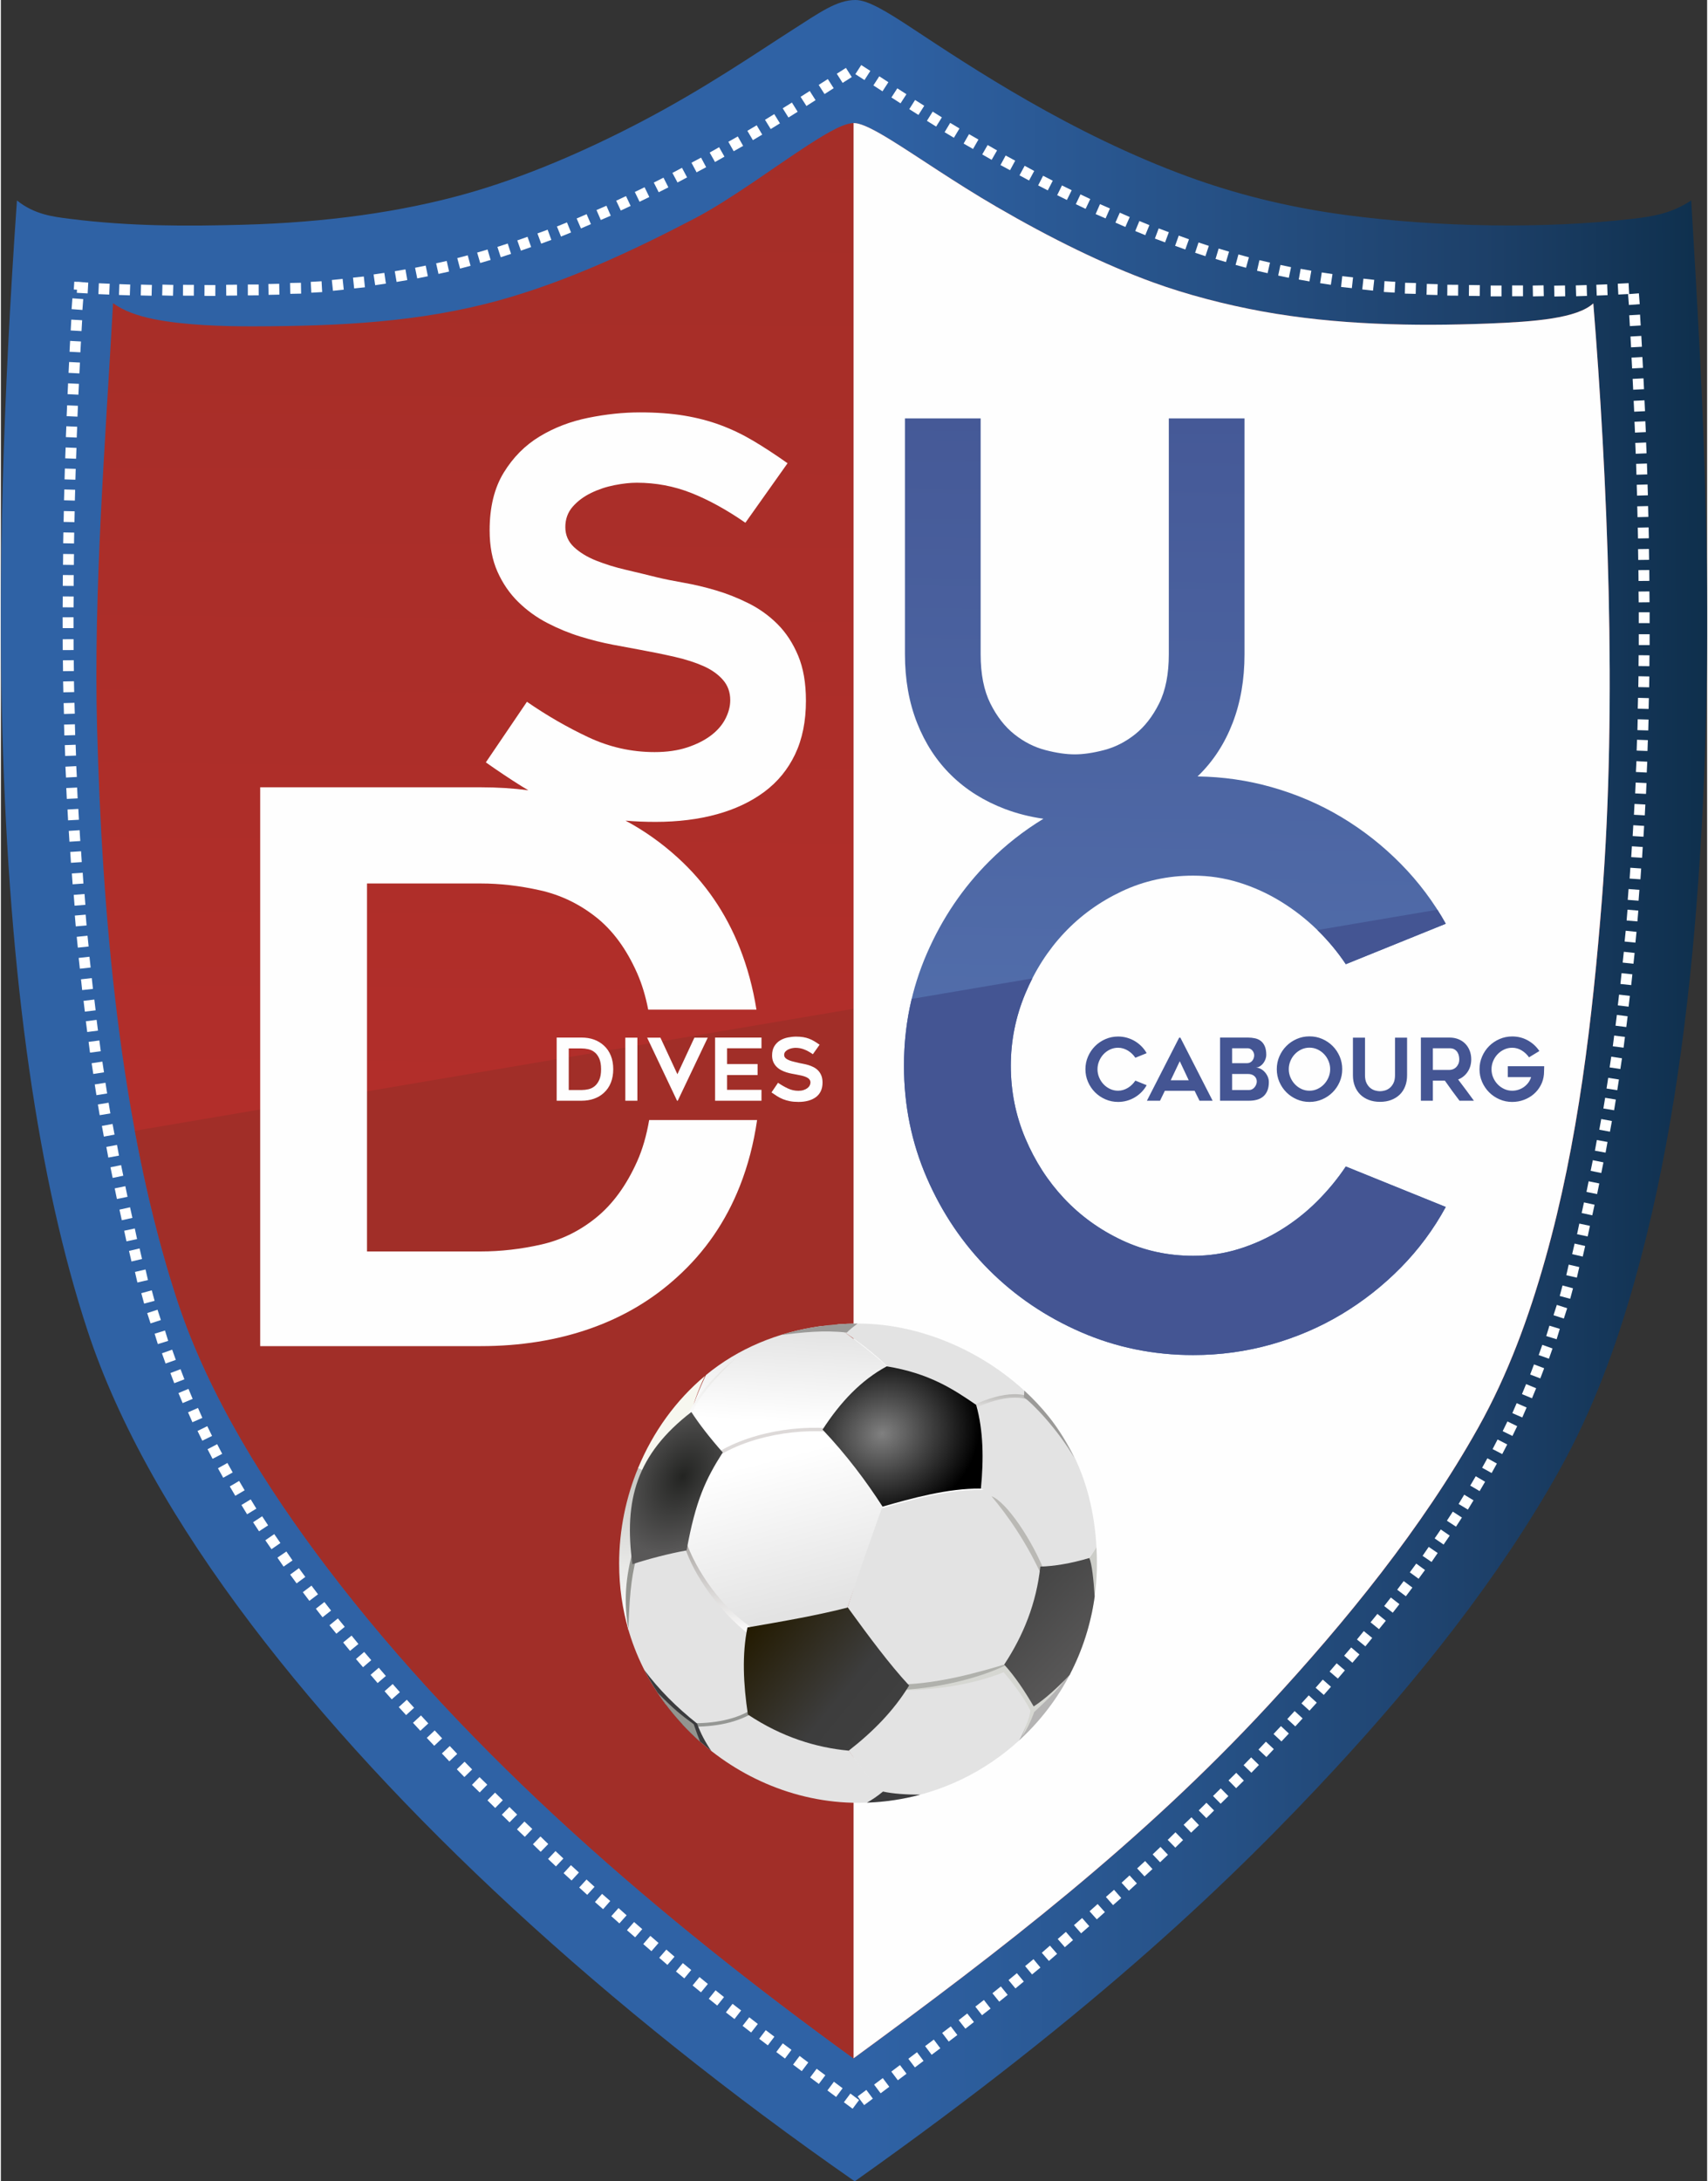<svg height="357.295" viewBox="0 0 469.517 600" width="279.881" xmlns="http://www.w3.org/2000/svg"><rect x="0" y="0" width="469.517" height="600" fill="#333333" stroke="none"/><linearGradient id="a" gradientUnits="userSpaceOnUse" x1="-3.742" x2="470.258" y1="223.5" y2="222"><stop offset="0" stop-color="#2f62a5"/><stop offset=".51" stop-color="#2f62a5"/><stop offset=".709" stop-color="#265186"/><stop offset=".87" stop-color="#1d4069"/><stop offset="1" stop-color="#0e2f4c"/></linearGradient><radialGradient id="i" cx="269.226" cy="380.489" gradientTransform="matrix(.316 1.027 -1.174 .361 604.142 -19.488)" gradientUnits="userSpaceOnUse" r="22.013"><stop offset="0" stop-color="#808080"/><stop offset="1"/></radialGradient><linearGradient id="k" gradientUnits="userSpaceOnUse" x1="205.442" x2="240.236" y1="447.652" y2="476.22"><stop offset="0" stop-color="#231a00"/><stop offset=".708" stop-color="#3d3d3d"/><stop offset="1" stop-color="#3f3f3f"/></linearGradient><radialGradient id="m" cx="187.795" cy="407.332" gradientTransform="matrix(1.04 .614 -.906 1.536 361.416 -334.87)" gradientUnits="userSpaceOnUse" r="12.773"><stop offset="0" stop-color="#232422"/><stop offset="1" stop-color="#595858"/></radialGradient><linearGradient id="b" gradientUnits="userSpaceOnUse" x1="150.236" x2="147.402" y1="38.268" y2="342.992"><stop offset="0" stop-color="#a52e28"/><stop offset="1" stop-color="#b42e2a"/></linearGradient><linearGradient id="c" gradientUnits="userSpaceOnUse" x1="321.387" x2="318.968" y1="115.098" y2="302.765"><stop offset="0" stop-color="#455997"/><stop offset="1" stop-color="#5370ad"/></linearGradient><linearGradient id="h" gradientUnits="userSpaceOnUse" x1="276.607" x2="294.864" y1="440.967" y2="458.773"><stop offset="0" stop-color="#454545"/><stop offset="1" stop-color="#585757"/></linearGradient><linearGradient id="d" gradientUnits="userSpaceOnUse" x1="212.598" x2="223.126" y1="401.102" y2="442.158"><stop offset="0" stop-color="#fff"/><stop offset="1" stop-color="#e3e3e3"/></linearGradient><linearGradient id="e" gradientUnits="userSpaceOnUse" x1="213.307" x2="214.661" y1="391.181" y2="367.195"><stop offset="0" stop-color="#fff"/><stop offset="1" stop-color="#e5e5e5"/></linearGradient><linearGradient id="f" gradientTransform="matrix(.439 0 0 2.554 -80.242 -145.5)" gradientUnits="userSpaceOnUse" x1="570.854" x2="570.854" y1="215.018" y2="232.589"><stop offset="0" stop-color="#c5c5c1"/><stop offset="1" stop-color="#fff"/></linearGradient><linearGradient id="g" gradientTransform="matrix(1.879 0 0 .596 -80.242 -145.5)" gradientUnits="userSpaceOnUse" x1="182.157" x2="182.157" y1="887.333" y2="898.574"><stop offset="0" stop-color="#b8b7b5"/><stop offset="1" stop-color="#fff"/></linearGradient><linearGradient id="j" gradientTransform="matrix(.932 0 0 1.202 -80.242 -145.5)" gradientUnits="userSpaceOnUse" x1="288.041" x2="288.041" y1="474.22" y2="495.139"><stop offset="0" stop-color="#aca8a5"/><stop offset="1" stop-color="#fff"/></linearGradient><linearGradient id="l" gradientTransform="matrix(.958 0 0 1.17 -80.242 -145.5)" gradientUnits="userSpaceOnUse" x1="280.266" x2="280.266" y1="443.787" y2="458.486"><stop offset="0" stop-color="#e2e1df"/><stop offset="1" stop-color="#fff"/></linearGradient><path d="m4.421 55.141c4.83 3.872 9.95 4.466 14.332 5.023 17.165 2.182 32.83 2.049 47.488 1.669 23.633-.612 44.044-3.614 61.332-8.421 16.498-4.587 33.404-11.959 48.53-19.868 17.708-9.26 31.594-18.855 41.837-25.399 7.276-4.648 12.131-8.16 17.234-8.146 3.401.01 8.472 3.094 15.724 7.871 15.955 10.51 43.557 28.965 76.012 40.795 12.322 4.491 26.57 8.249 42.996 10.452 25.626 3.437 55.039 3.847 78.998 1.082 6.097-.704 10.882-1.569 16.232-5.059 2.964 50.146 7.389 118.989 1.429 194.207-2.783 35.12-7.816 70.49-17.066 103.256-4.954 17.549-11.276 35.071-20.809 52.105-16.381 29.271-39.087 57.525-61.49 81.72-27.526 29.728-64.836 65.852-132.244 113.57-68.622-47.74-126.618-101.249-165.95-153.069-21.143-27.854-36.707-55.221-45.166-80.941-13.497-41.043-21.561-96.298-23.43-165.05-1.171-43.091.162-90.765 4.011-145.799z" fill="url(#a)"/><path d="m438.197 83.457c-4.512 4.088-15.887 5.04-29.129 5.546-20.21.772-41.522.376-61.971-3.348-9.986-1.819-20.718-4.585-30.064-7.992-13.475-4.91-28.01-12.041-42.993-20.75-11.665-6.78-21.826-13.909-29.151-18.414-4.395-2.703-7.769-4.461-9.834-4.631-2.64-.218-7.011 2.233-12.588 5.824-9.294 5.985-21.515 15.141-31.558 20.392-16.99 8.883-35.136 17.336-53.627 22.476-21.913 6.091-44.158 7.14-67.64 7.202-8.281.022-19.128-.285-27.566-1.987-4.74-.956-8.398-2.354-11.205-4.381-2.088 37.593-5.42 79.242-4.399 116.837 1.382 50.824 6.167 109.059 22.134 157.614 8.594 26.131 24.626 51.533 41.166 73.323 39.234 51.69 91.73 96.53 144.846 135.01 40.897-29.922 79.321-59.486 114.045-96.988 21.411-23.125 42.441-48.936 57.869-76.503 8.211-14.671 13.913-30.315 18.469-46.456 8.987-31.834 12.965-66.001 15.574-98.943 4.276-53.971 1.433-116.891-2.378-163.832z" fill="url(#b)"/><path d="m36.865 311.026c3.015 16.186 6.854 31.957 11.741 46.819 8.594 26.131 24.626 51.533 41.166 73.323 39.234 51.69 91.73 96.53 144.846 135.01 40.897-29.922 79.321-59.486 114.045-96.988 21.411-23.125 42.441-48.936 57.869-76.503 8.211-14.671 13.913-30.315 18.469-46.456 8.987-31.834 12.965-66.001 15.574-98.943.127-1.597.246-3.204.361-4.816z" fill="#a12e28" fill-rule="evenodd"/><path d="m438.197 83.457c-4.512 4.088-15.887 5.04-29.129 5.546-20.21.772-41.522.376-61.971-3.348-9.986-1.819-20.718-4.585-30.064-7.992-13.475-4.91-28.01-12.041-42.993-20.75-11.665-6.78-21.826-13.909-29.151-18.414-4.395-2.703-7.769-4.461-9.834-4.631-.134-.011-.273-.015-.415-.013v532.307c40.889-29.917 79.306-59.477 114.024-96.972 21.411-23.125 42.441-48.936 57.869-76.503 8.211-14.671 13.913-30.315 18.469-46.456 8.987-31.834 12.965-66.001 15.574-98.943 4.276-53.971 1.433-116.891-2.378-163.832z" fill="#fefefe" fill-rule="evenodd"/><g fill="#fff" fill-rule="evenodd" transform="translate(-80.242 -145.5) scale(1.058)"><path d="m104.322 426.988-.465-2.783-2.783.465.465 2.783zM103.484 421.807l-.44-2.787-2.788.44.44 2.788zM102.666 416.309l-.43-2.789-2.789.43.43 2.789zM107.682 443.191l-.571-2.764-2.764.571.571 2.764zM108.785 448.672l-.571-2.764-2.764.571.571 2.764zM110.052 454.153l-.61-2.755-2.755.61.61 2.755zM111.265 459.661l-.591-2.76-2.759.59.591 2.76zM112.559 464.842l-.643-2.748-2.748.643.643 2.748zM114.101 470.315l-.638-2.749-2.749.638.638 2.749zM115.826 475.708l-.739-2.724-2.723.739.739 2.724zM105.404 432.508l-.513-2.775-2.775.513.513 2.775zM106.56 437.958l-.513-2.775-2.775.513.513 2.775zM117.456 480.711l-.873-2.684-2.683.873.873 2.683zM119.361 486.128l-.834-2.696-2.696.834.834 2.696zM121.34 491.07l-.944-2.659-2.659.944.944 2.659zM123.575 496.123l-1.007-2.636-2.636 1.008 1.007 2.636zM125.723 501.209l-1.087-2.604-2.604 1.087 1.087 2.604zM128.243 506.146l-1.134-2.584-2.584 1.134 1.134 2.584zM130.768 510.838l-1.242-2.534-2.534 1.242 1.242 2.534zM133.405 515.491l-1.304-2.503-2.503 1.304 1.304 2.503zM136.139 520.336l-1.374-2.465-2.465 1.374 1.374 2.465zM139.244 524.97l-1.434-2.43-2.43 1.434 1.434 2.43zM142.29 529.742l-1.467-2.411-2.411 1.467 1.467 2.411zM145.347 534.091l-1.545-2.361-2.361 1.545 1.545 2.361zM148.548 538.683l-1.603-2.322-2.322 1.603 1.603 2.322zM151.696 543.211l-1.599-2.325-2.325 1.599 1.599 2.325zM155.028 547.497l-1.671-2.274-2.274 1.671 1.671 2.274zM158.329 552.013l-1.699-2.253-2.253 1.699 1.699 2.253zM161.724 556.245l-1.738-2.223-2.223 1.738 1.738 2.223zM165.281 560.468l-1.785-2.186-2.186 1.785 1.785 2.186zM168.838 564.934l-1.784-2.186-2.186 1.784 1.784 2.186zM172.175 569.134l-1.84-2.14-2.14 1.84 1.84 2.14zM175.973 573.247l-1.84-2.14-2.14 1.84 1.84 2.14zM179.619 577.458l-1.866-2.117-2.117 1.866 1.866 2.117zM183.321 581.514l-1.903-2.084-2.084 1.903 1.903 2.084zM187.016 585.579l-1.915-2.073-2.073 1.915 1.915 2.073zM190.607 589.461l-1.935-2.054-2.054 1.935 1.935 2.054zM194.532 593.505l-1.938-2.051-2.051 1.938 1.938 2.051zM198.417 597.553l-1.971-2.019-2.019 1.971 1.971 2.019zM210.122 609.288l-2.01-1.981-1.981 2.01 2.01 1.981zM206.388 605.551l-2.014-1.977-1.977 2.014 2.014 1.977zM202.351 601.511l-2.017-1.974-1.974 2.017 2.017 1.974zM214.06 613.027l-2.044-1.945-1.945 2.045 2.045 1.945zM218.209 616.939l-2.022-1.968-1.968 2.022 2.022 1.968zM222.146 620.703l-2.051-1.938-1.938 2.051 2.051 1.938zM226.186 624.341l-2.079-1.909-1.908 2.079 2.079 1.908zM230.249 628.066l-2.083-1.904-1.904 2.083 2.083 1.904zM234.333 631.752l-2.125-1.857-1.857 2.124 2.125 1.857zM238.592 635.465l-2.105-1.879-1.879 2.105 2.105 1.879zM242.661 639.067l-2.128-1.854-1.854 2.128 2.128 1.854zM246.897 642.662l-2.132-1.849-1.849 2.132 2.132 1.849zM251.052 646.232l-2.131-1.85-1.85 2.131 2.131 1.85zM255.393 649.688l-2.178-1.794-1.794 2.178 2.178 1.794zM259.725 653.317l-2.178-1.794-1.794 2.178 2.178 1.794zM263.924 656.732l-2.2-1.768-1.768 2.2 2.2 1.768zM268.375 660.209l-2.23-1.729-1.729 2.231 2.23 1.729zM272.716 663.715l-2.225-1.735-1.735 2.225 2.225 1.735zM277.026 667.031l-2.248-1.705-1.705 2.248 2.248 1.705zM281.469 670.447l-2.26-1.69-1.69 2.26 2.26 1.69zM285.841 673.729l-2.255-1.697-1.697 2.255 2.255 1.697zM290.279 677.055l-2.258-1.693-1.693 2.258 2.258 1.693zM294.768 680.431l-2.261-1.689-1.689 2.261 2.26 1.689zM299.055 683.494l-2.264-1.685-1.685 2.264 2.264 1.685zM97.052 218.105l.209-2.814-2.814-.209-.209 2.814zM97.623 212.965l.128-2.034-2.816-.178-.128 2.034zM96.818 223.599l.161-2.817-2.817-.161-.162 2.817zM96.518 229.121l.151-2.818-2.818-.151-.151 2.818zM96.265 234.603l.143-2.818-2.818-.143-.143 2.818zM96.006 240.136l.137-2.819-2.819-.137-.137 2.819zM95.762 245.846l.128-2.819-2.819-.127-.128 2.819zM95.566 251.285l.122-2.819-2.819-.122-.122 2.819zM95.397 256.789l.109-2.82-2.82-.109-.109 2.82zM95.225 262.239l.081-2.821-2.821-.081-.081 2.821zM95.084 267.673l.08-2.821-2.821-.08-.08 2.821zM94.978 273.272l.061-2.821-2.821-.061-.061 2.821zM94.868 278.813l.05-2.821-2.821-.05-.05 2.821zM94.744 295.43l.024-2.822-2.822-.024-.025 2.822zM94.766 289.862l.02-2.822-2.822-.02-.019 2.822zM94.826 284.4l.035-2.822-2.822-.035-.035 2.822zM94.74 300.818l-.01-2.822-2.822.01.01 2.822zM94.754 306.526l-.007-2.822-2.822.007.007 2.822zM94.832 311.983l-.035-2.822-2.822.035.035 2.822zM94.911 317.452l-.06-2.821-2.821.06.06 2.821zM95.068 323.064l-.082-2.821-2.821.082.082 2.821zM95.173 328.643l-.081-2.821-2.821.081.081 2.821zM95.39 333.961l-.104-2.82-2.82.104.104 2.82zM95.6 339.521l-.148-2.818-2.818.148.149 2.818zM95.808 345.09l-.135-2.819-2.819.135.135 2.819zM96.142 350.645l-.154-2.818-2.818.154.154 2.818zM96.497 356.177l-.177-2.816-2.817.177.177 2.817zM96.881 361.65l-.182-2.816-2.816.182.182 2.816zM97.319 367.229l-.198-2.815-2.815.198.198 2.815zM97.823 372.762l-.223-2.813-2.813.224.223 2.813zM98.132 378.128l-.239-2.812-2.812.239.239 2.812zM98.667 383.597l-.292-2.807-2.807.292.292 2.807zM99.191 389.065l-.308-2.805-2.805.308.308 2.805zM99.79 394.623l-.305-2.805-2.805.305.305 2.805zM100.487 400.194l-.335-2.802-2.802.335.335 2.802zM101.101 405.469l-.359-2.799-2.799.359.359 2.799zM101.822 410.827l-.364-2.799-2.799.364.364 2.798zM492.64 425.71l.456-2.784 2.785.46-.456 2.784zM493.462 420.526l.432-2.788 2.789.436-.432 2.788zM494.263 415.027l.422-2.79 2.79.425-.422 2.79zM489.328 441.918l.563-2.765 2.765.566-.563 2.765zM488.242 447.401l.563-2.765 2.765.566-.563 2.765zM486.991 452.884l.601-2.756 2.757.605-.602 2.756zM485.795 458.394l.582-2.76 2.761.586-.582 2.76zM484.517 463.577l.635-2.749 2.75.638-.635 2.749zM482.992 469.054l.63-2.75 2.751.634-.63 2.75zM481.283 474.45l.731-2.725 2.726.734-.731 2.725zM491.574 431.231l.505-2.776 2.776.508-.505 2.776zM490.434 436.683l.505-2.776 2.776.508-.505 2.776zM479.668 479.455l.865-2.685 2.686.869-.865 2.685zM477.78 484.876l.826-2.697 2.698.83-.826 2.697zM475.815 489.821l.936-2.661 2.662.94-.936 2.661zM473.596 494.878l.999-2.638 2.639 1.003-.999 2.638zM471.463 499.968l1.079-2.606 2.607 1.083-1.079 2.606zM468.959 504.909l1.126-2.586 2.587 1.129-1.126 2.586zM466.447 509.605l1.235-2.536 2.537 1.238-1.235 2.536zM463.824 514.263l1.296-2.505 2.507 1.299-1.296 2.505zM461.105 519.113l1.367-2.467 2.469 1.37-1.367 2.467zM458.014 523.752l1.427-2.433 2.435 1.43-1.427 2.433zM454.983 528.529l1.46-2.413 2.415 1.463-1.46 2.413zM451.938 532.883l1.538-2.364 2.366 1.541-1.538 2.364zM448.752 537.481l1.596-2.325 2.327 1.599-1.596 2.325zM445.618 542.015l1.592-2.328 2.33 1.595-1.592 2.328zM442.298 546.306l1.664-2.277 2.279 1.667-1.664 2.277zM439.011 550.829l1.692-2.256 2.259 1.695-1.692 2.256zM435.629 555.067l1.731-2.226 2.228 1.734-1.731 2.226zM432.084 559.296l1.779-2.189 2.191 1.781-1.778 2.189zM428.542 563.768l1.778-2.19 2.192 1.78-1.777 2.189zM425.216 567.973l1.833-2.143 2.145 1.836-1.833 2.143zM421.431 572.093l1.833-2.143 2.145 1.836-1.833 2.143zM417.798 576.31l1.859-2.12 2.123 1.862-1.859 2.12zM414.109 580.373l1.896-2.087 2.09 1.899-1.896 2.087zM410.426 584.444l1.908-2.076 2.079 1.911-1.908 2.076zM406.847 588.332l1.929-2.057 2.06 1.931-1.929 2.057zM402.933 592.383l1.932-2.054 2.057 1.935-1.932 2.054zM399.061 596.438l1.965-2.023 2.025 1.968-1.965 2.023zM387.392 608.194l2.004-1.984 1.987 2.007-2.004 1.984zM391.114 604.45l2.008-1.981 1.983 2.01-2.008 1.981zM395.139 600.403l2.011-1.977 1.98 2.014-2.011 1.977zM383.465 611.939l2.038-1.948 1.952 2.041-2.039 1.949zM379.328 615.858l2.016-1.972 1.974 2.019-2.016 1.972zM375.403 619.629l2.045-1.942 1.944 2.047-2.045 1.942zM371.373 623.275l2.073-1.912 1.915 2.076-2.073 1.912zM367.321 627.006l2.077-1.907 1.91 2.08-2.077 1.907zM363.249 630.7l2.119-1.861 1.864 2.121-2.119 1.861zM359.001 634.42l2.099-1.883 1.886 2.102-2.099 1.883zM354.943 638.029l2.122-1.857 1.86 2.125-2.122 1.857zM350.717 641.632l2.126-1.853 1.855 2.129-2.126 1.853zM346.574 645.209l2.125-1.854 1.857 2.128-2.125 1.854zM342.243 648.673l2.173-1.798 1.801 2.175-2.173 1.798zM337.922 652.309l2.173-1.798 1.801 2.175-2.172 1.798zM333.733 655.731l2.194-1.772 1.774 2.196-2.194 1.772zM329.292 659.216l2.225-1.733 1.736 2.227-2.225 1.733zM324.962 662.729l2.22-1.739 1.742 2.222-2.22 1.739zM320.662 666.053l2.243-1.709 1.712 2.245-2.243 1.709zM316.23 669.477l2.255-1.694 1.697 2.257-2.255 1.694zM311.868 672.766l2.249-1.701 1.704 2.252-2.249 1.701zM307.44 676.1l2.252-1.697 1.7 2.255-2.253 1.697zM302.961 679.484l2.256-1.693 1.696 2.258-2.256 1.693zM298.683 682.554l2.259-1.689 1.692 2.261-2.258 1.689zM499.277 216.814l-.217-2.814 2.813-.214.217 2.814zM499.528 222.307l-.17-2.817 2.817-.166.17 2.817zM499.845 227.829l-.159-2.818 2.817-.156.159 2.818zM500.115 233.311l-.151-2.818 2.818-.148.151 2.818zM500.391 238.843l-.145-2.818 2.818-.142.145 2.819zM500.652 244.552l-.136-2.819 2.819-.132.136 2.819zM500.864 249.992l-.13-2.819 2.819-.127.13 2.819zM501.05 255.495l-.117-2.82 2.82-.114.117 2.82zM501.238 260.944l-.089-2.821 2.821-.086.089 2.821zM501.396 266.378l-.089-2.821 2.821-.085.089 2.821zM501.518 271.977l-.07-2.821 2.821-.066.07 2.821zM501.645 277.518l-.059-2.821 2.821-.055.059 2.821zM501.82 294.135l-.033-2.822 2.822-.029.033 2.822zM501.781 288.567l-.028-2.822 2.822-.025.028 2.822zM501.704 283.105l-.043-2.821 2.821-.039.043 2.822zM501.84 299.523l.002-2.822 2.822.005-.001 2.822zM501.844 305.231l-.001-2.822 2.822.002.001 2.822zM501.781 310.688l.026-2.822 2.822.03-.026 2.822zM501.72 316.156l.052-2.821 2.821.056-.052 2.821zM501.579 321.769l.073-2.821 2.821.076-.073 2.821zM501.491 327.349l.072-2.821 2.821.076-.073 2.821zM501.29 332.667l.096-2.82 2.82.1-.096 2.82zM501.096 338.227l.14-2.818 2.819.143-.14 2.818zM500.906 343.796l.127-2.819 2.819.13-.127 2.819zM500.589 349.352l.145-2.818 2.818.148-.145 2.818zM500.25 354.885l.168-2.817 2.817.172-.168 2.817zM499.883 360.359l.173-2.816 2.817.177-.173 2.816zM499.462 365.938l.189-2.815 2.816.193-.189 2.815zM498.975 371.471l.215-2.813 2.814.218-.215 2.813zM498.682 376.839l.231-2.812 2.812.234-.231 2.812zM498.163 382.308l.283-2.807 2.808.287-.283 2.807zM497.656 387.778l.3-2.806 2.806.303-.3 2.806zM497.073 393.336l.297-2.806 2.806.3-.297 2.806zM496.394 398.909l.326-2.803 2.803.33-.326 2.803zM495.796 404.184l.351-2.8 2.8.354-.351 2.8zM495.091 409.544l.356-2.799 2.799.359-.356 2.799zM485.466 211.724l.089 2.821 2.821-.089-.089-2.821zM490.802 211.552l.108 2.82 2.82-.108-.108-2.82zM496.382 211.281l.143 2.818 2.818-.143-.143-2.818zM468.909 211.723v2.822h2.822v-2.822zM463.319 211.752v2.822h2.822v-2.822zM457.695 211.621l-.039 2.822 2.822.039.039-2.822zM452.056 211.548l-.02 2.822 2.822.02.02-2.822zM446.72 211.33l-.074 2.821 2.821.074.074-2.821zM441.07 211.037l-.069 2.821 2.821.069.069-2.821zM435.704 210.613l-.172 2.817 2.817.172.172-2.817zM479.832 211.792l.059 2.821 2.821-.059-.059-2.821zM474.261 211.762l.059 2.821 2.821-.059-.059-2.821zM430.233 209.965l-.312 2.805 2.805.312.312-2.805zM424.724 209.321l-.312 2.805 2.805.312.312-2.805zM419.393 208.351l-.427 2.789 2.789.427.427-2.789zM413.901 207.416l-.493 2.779 2.778.493.493-2.779zM408.642 206.404l-.578 2.762 2.762.578.578-2.762zM403.18 205.167l-.627 2.751 2.751.627.627-2.751zM397.72 203.671l-.744 2.722 2.722.744.744-2.722zM392.576 202.14l-.809 2.703 2.703.809.809-2.703zM387.339 200.558l-.886 2.679 2.679.886.886-2.679zM382.196 198.778l-.951 2.657 2.657.951.951-2.657zM376.979 196.904l-.987 2.644 2.644.987.987-2.644zM371.954 194.982l-1.073 2.61 2.61 1.073 1.073-2.61zM366.863 192.812l-1.137 2.583 2.583 1.137 1.137-2.583zM361.713 190.593l-1.133 2.584 2.584 1.133 1.133-2.585zM356.637 188.059l-1.214 2.548 2.548 1.214 1.214-2.548zM351.821 185.734l-1.245 2.533 2.533 1.245 1.245-2.533zM346.916 183.218l2.511 1.288-1.288 2.511-2.511-1.289zM342.12 180.628l-1.342 2.482 2.482 1.342 1.342-2.482zM337.175 177.954l-1.341 2.483 2.483 1.341 1.341-2.483zM332.49 175.225l-1.405 2.448 2.448 1.405 1.405-2.448zM327.647 172.4l-1.405 2.448 2.448 1.405 1.405-2.448zM322.746 169.471l2.42 1.451-1.451 2.42-2.42-1.451zM318.193 166.543l-1.493 2.394 2.394 1.493 1.493-2.394zM313.616 163.515l-1.507 2.386 2.386 1.507 1.507-2.386zM308.997 160.488l2.371 1.531-1.531 2.371-2.371-1.531zM304.308 157.36l-1.534 2.368 2.368 1.534 1.534-2.368zM299.61 154.434l-1.527 2.373 2.373 1.527 1.527-2.373zM109.483 211.494l-2.82-.103-.103 2.82 2.82.103zM104.148 211.293l-2.819-.123-.123 2.819 2.819.123z"/><path d="m98.569 210.993-2.817-.158-.158 2.817 2.818.158zM126.04 211.579l-2.822-.015-.015 2.822 2.822.015zM131.63 211.638l-2.822-.015-.015 2.822 2.822.015zM137.255 211.536l-2.822.025.025 2.822 2.822-.024zM142.894 211.492l-2.822.005.005 2.822 2.822-.005zM148.231 211.302l-2.821.059.059 2.821 2.821-.059zM153.882 211.039l-2.821.054.054 2.821 2.822-.054zM159.251 210.643l-2.817.158.157 2.817 2.817-.157zM115.117 211.59l-2.821-.074-.074 2.821 2.821.074zM120.688 211.59l-2.821-.074-.074 2.821 2.821.074zM164.725 210.024l-2.806.297.297 2.806 2.806-.297zM170.237 209.408l-2.806.297.297 2.806 2.806-.297zM175.573 208.466l-2.792.412.413 2.792 2.792-.413zM181.07 207.56l-2.781.479.479 2.781 2.781-.479zM186.334 206.576l-2.765.563.563 2.765 2.765-.563zM191.802 205.368l-2.755.613.613 2.755 2.755-.613zM197.27 203.9l-2.726.729.729 2.726 2.726-.729zM202.423 202.396l-2.708.795.795 2.708 2.708-.795zM207.667 200.841l-2.684.872.872 2.684 2.684-.872zM212.82 199.088l-2.662.937.937 2.662 2.662-.937zM218.047 197.242l-2.649.973.973 2.649 2.649-.973zM223.081 195.345l-2.615 1.06 1.06 2.616 2.615-1.06zM228.184 193.203l-2.589 1.124 1.124 2.588 2.588-1.124zM233.345 191.011l-2.59 1.119 1.119 2.59 2.59-1.119zM238.435 188.503l-2.554 1.2 1.2 2.554 2.554-1.2zM243.263 186.204l-2.539 1.232 1.232 2.539 2.539-1.231zM248.181 183.713l-2.517 1.275 1.275 2.517 2.517-1.275zM252.99 181.149l-2.489 1.329 1.329 2.49 2.49-1.329zM257.95 178.501l-2.49 1.328 1.328 2.49 2.49-1.328zM262.648 175.796l-2.455 1.392 1.392 2.455 2.455-1.392zM267.506 172.996l-2.455 1.392 1.392 2.455 2.455-1.392zM272.423 170.093l-2.428 1.438 1.438 2.428 2.428-1.438zM276.99 167.189l-2.402 1.481 1.481 2.402 2.402-1.481zM281.584 164.185l-2.394 1.495 1.495 2.394 2.393-1.495zM286.219 161.182l-2.378 1.518 1.518 2.379 2.379-1.518zM290.923 158.079l-2.376 1.522 1.522 2.376 2.377-1.522zM295.637 155.178l-2.381 1.515 1.515 2.381 2.381-1.515z"/></g><g stroke-width="1.058"><path d="M159.799 302.765h-6.858v-17.37h6.858c2.484 0 4.525.728 6.122 2.183.854.775 1.499 1.712 1.934 2.812.435 1.1.653 2.33.653 3.69 0 1.376-.218 2.614-.653 3.714-.435 1.099-1.08 2.037-1.934 2.812-.775.712-1.681 1.25-2.717 1.614-1.036.364-2.171.546-3.405.546zm-3.536-2.942h3.536c.617 0 1.242-.071 1.875-.214.633-.142 1.206-.423 1.72-.843.514-.419.937-1 1.269-1.744.332-.744.498-1.717.498-2.919 0-1.202-.166-2.179-.498-2.931-.332-.751-.759-1.333-1.281-1.744-.522-.411-1.1-.688-1.732-.83-.633-.142-1.25-.213-1.851-.213h-3.536zM175.152 302.765h-3.322v-17.347h3.322zM194.516 285.418l-8.258 17.347h-.19l-8.234-17.347h3.654l4.675 10.061 4.675-10.061zM199.832 288.337v4.342h8.4v3.014h-8.4v4.082h9.468v2.99h-12.767v-17.37h12.767v2.942zM212.052 300.486l1.803-2.658c.87.601 1.768 1.119 2.693 1.554.926.435 1.894.653 2.907.653.538 0 1.012-.067 1.424-.202.411-.134.759-.309 1.044-.522.285-.213.498-.459.641-.736.142-.277.213-.55.213-.819 0-.348-.107-.645-.32-.89-.214-.245-.498-.447-.854-.605-.356-.158-.775-.293-1.258-.404-.483-.111-.985-.214-1.507-.308-.348-.063-.751-.138-1.21-.225-.459-.087-.933-.206-1.424-.356-.491-.15-.973-.348-1.448-.593-.475-.245-.902-.554-1.281-.926-.38-.372-.684-.815-.914-1.329-.229-.514-.344-1.119-.344-1.815 0-1.013.206-1.855.617-2.527.411-.672.937-1.202 1.578-1.59.641-.388 1.353-.661 2.136-.819.783-.158 1.539-.237 2.266-.237.728 0 1.376.048 1.946.142.57.095 1.1.233 1.59.415.49.182.969.411 1.436.688.467.277.969.605 1.507.985l-1.851 2.61c-.823-.57-1.614-1.004-2.373-1.305-.759-.301-1.558-.451-2.397-.451-.285 0-.609.036-.973.107-.364.071-.708.186-1.032.344-.324.158-.593.36-.807.605-.213.245-.32.542-.32.89 0 .348.127.641.38.878.253.237.577.435.973.593.396.158.83.293 1.305.403.475.111.933.221 1.376.332.332.079.724.158 1.175.237.451.079.917.19 1.4.332.483.142.961.332 1.436.569.474.237.898.542 1.269.914.372.372.672.83.902 1.376.229.546.344 1.206.344 1.981 0 .902-.158 1.685-.474 2.349-.316.665-.767 1.214-1.353 1.649-.585.435-1.282.763-2.088.985-.807.221-1.701.332-2.681.332-.902 0-1.697-.067-2.385-.202-.688-.135-1.317-.316-1.886-.546-.569-.229-1.108-.502-1.614-.819-.506-.316-1.028-.665-1.566-1.044z" fill="#fefefe" fill-rule="evenodd"/><g fill="#445593" fill-rule="evenodd"><path d="M315.29 298.494c-.38.696-.846 1.325-1.4 1.887-.554.561-1.167 1.044-1.839 1.447-.672.403-1.4.716-2.183.937-.783.221-1.594.332-2.432.332-1.234 0-2.397-.237-3.488-.712-1.092-.474-2.045-1.119-2.86-1.934-.815-.815-1.459-1.768-1.934-2.859-.475-1.092-.712-2.254-.712-3.488 0-1.234.237-2.397.712-3.488.475-1.092 1.119-2.045 1.934-2.86.815-.815 1.768-1.459 2.86-1.934 1.091-.474 2.254-.712 3.488-.712.839 0 1.649.111 2.432.332.783.222 1.511.534 2.183.937.672.403 1.285.886 1.839 1.447.554.562 1.02 1.183 1.4 1.863l-3.109 1.258c-.253-.38-.55-.735-.89-1.068-.34-.332-.716-.625-1.127-.878-.411-.253-.846-.451-1.305-.593-.459-.142-.933-.213-1.424-.213-.791 0-1.53.162-2.219.487-.688.324-1.285.755-1.792 1.293-.506.538-.91 1.167-1.21 1.887-.301.72-.451 1.467-.451 2.242 0 .791.15 1.542.451 2.254.3.712.704 1.337 1.21 1.875.506.538 1.104.969 1.792 1.293.688.324 1.428.486 2.219.486.49 0 .965-.071 1.424-.214.459-.142.894-.34 1.305-.593.411-.253.787-.55 1.127-.89.34-.34.637-.7.89-1.08zM315.361 302.765l8.875-17.346h.332l8.875 17.346h-3.607l-1.353-2.729h-8.187l-1.329 2.729zm6.549-5.624h4.959l-2.468-5.244zM348.203 290.212c0 .348-.071.72-.214 1.115-.142.396-.336.759-.581 1.092-.245.332-.542.613-.89.842-.348.229-.728.352-1.139.368.427.032.85.154 1.269.368.419.214.795.502 1.127.866.332.364.605.783.819 1.258.213.475.32.981.32 1.519 0 .949-.142 1.752-.427 2.408-.285.657-.672 1.187-1.163 1.59-.49.403-1.064.692-1.72.866-.657.174-1.357.261-2.1.261h-8.02v-17.37h7.641c.696 0 1.353.067 1.97.202.617.135 1.155.38 1.614.736.459.356.823.846 1.092 1.471.269.625.403 1.428.403 2.409zm-4.698 9.61c.285 0 .554-.067.807-.202s.475-.316.665-.546c.19-.229.34-.482.451-.759.111-.277.166-.557.166-.842 0-.585-.218-1.076-.653-1.471-.435-.396-1.032-.593-1.792-.593h-4.342v4.414zm-4.698-7.38h4.081c.332 0 .621-.063.866-.19.245-.127.451-.293.617-.498.166-.206.293-.439.379-.7.087-.261.131-.518.131-.771 0-.253-.047-.498-.142-.736-.095-.237-.221-.443-.38-.617-.158-.174-.344-.316-.557-.427-.214-.111-.439-.166-.676-.166h-4.319zM360.091 303.098c-1.234 0-2.397-.237-3.488-.712s-2.045-1.119-2.859-1.934c-.815-.815-1.459-1.768-1.934-2.859-.475-1.092-.712-2.262-.712-3.512 0-1.234.237-2.401.712-3.5.475-1.099 1.119-2.057 1.934-2.871.815-.815 1.768-1.459 2.859-1.934 1.092-.474 2.254-.712 3.488-.712 1.25 0 2.42.237 3.512.712 1.092.475 2.045 1.119 2.86 1.934.815.815 1.459 1.772 1.934 2.871.474 1.099.712 2.266.712 3.5 0 1.25-.237 2.42-.712 3.512-.475 1.091-1.119 2.045-1.934 2.859-.815.815-1.768 1.46-2.86 1.934-1.091.474-2.262.712-3.512.712zm0-14.926c-.791 0-1.531.162-2.219.487-.688.324-1.289.755-1.803 1.293-.514.538-.921 1.167-1.222 1.887-.301.72-.451 1.467-.451 2.242 0 .791.15 1.542.451 2.254.301.712.708 1.341 1.222 1.887.514.546 1.115.981 1.803 1.305.688.324 1.428.486 2.219.486.791 0 1.53-.162 2.219-.486.688-.324 1.289-.759 1.803-1.305.514-.546.921-1.175 1.222-1.887.301-.712.451-1.463.451-2.254 0-.775-.15-1.523-.451-2.242-.301-.72-.708-1.349-1.222-1.887-.514-.538-1.115-.969-1.803-1.293-.688-.324-1.428-.487-2.219-.487zM379.502 303.074c-1.123 0-2.144-.174-3.061-.522-.918-.348-1.701-.839-2.349-1.471-.649-.633-1.151-1.4-1.507-2.302-.356-.902-.534-1.906-.534-3.014v-10.346h3.322v10.346c0 .87.142 1.59.427 2.159.285.569.637 1.02 1.056 1.352.419.332.87.562 1.353.688.483.126.913.19 1.293.19.38 0 .811-.063 1.293-.19.483-.127.933-.356 1.353-.688.419-.332.771-.783 1.056-1.352.285-.57.427-1.289.427-2.159v-10.346h3.322v10.346c0 1.107-.174 2.112-.522 3.014-.348.902-.846 1.669-1.495 2.302-.649.633-1.432 1.123-2.349 1.471-.917.348-1.946.522-3.085.522zM394.048 302.765h-3.298v-17.37h7.878c.886 0 1.697.146 2.432.439.736.293 1.365.704 1.886 1.234.522.53.93 1.163 1.222 1.898.293.736.439 1.538.439 2.408 0 1.313-.328 2.46-.985 3.441-.656.981-1.531 1.685-2.622 2.112 1.471 1.93 2.919 3.876 4.343 5.838h-3.963c-.696-.902-1.376-1.811-2.041-2.729-.664-.917-1.329-1.851-1.993-2.8h-3.298zm0-8.472h4.58c.301 0 .613-.059.937-.178.324-.119.613-.301.866-.546.253-.245.463-.55.629-.913.166-.364.249-.791.249-1.282 0-.253-.032-.554-.095-.902-.063-.348-.19-.68-.38-.997-.19-.316-.459-.585-.807-.807-.348-.222-.815-.332-1.4-.332h-4.58zM424.683 293.274c-.016.332-.024.641-.024.926-.016.253-.024.502-.024.747 0 .245-.008.431-.024.558-.095 1.092-.392 2.104-.89 3.038-.498.933-1.139 1.736-1.922 2.409-.783.672-1.685 1.198-2.705 1.578-1.021.38-2.092.569-3.216.569-1.234 0-2.397-.237-3.488-.712-1.092-.474-2.045-1.119-2.86-1.934-.815-.815-1.459-1.768-1.934-2.859-.474-1.092-.712-2.254-.712-3.488 0-1.234.237-2.401.712-3.5.475-1.099 1.119-2.057 1.934-2.871.815-.815 1.768-1.459 2.86-1.934 1.091-.474 2.254-.712 3.488-.712 1.566 0 3.002.364 4.307 1.091 1.305.728 2.361 1.701 3.168 2.919l-2.847 1.732c-.506-.743-1.167-1.369-1.981-1.875-.815-.506-1.697-.759-2.646-.759-.791 0-1.53.162-2.219.487-.688.324-1.289.755-1.803 1.293-.514.538-.921 1.167-1.222 1.887-.3.72-.451 1.467-.451 2.242 0 .791.15 1.542.451 2.254.301.712.708 1.337 1.222 1.875.514.538 1.115.969 1.803 1.293.688.324 1.428.486 2.219.486.601 0 1.179-.091 1.732-.273.554-.182 1.06-.439 1.519-.771.459-.332.858-.728 1.198-1.186.34-.459.589-.965.748-1.519h-6.407v-2.99z"/></g><path d="m133.451 209.698 11.308-16.664c5.456 3.769 11.085 7.018 16.888 9.746 5.803 2.728 11.878 4.092 18.227 4.092 3.373 0 6.348-.422 8.927-1.265 2.579-.843 4.761-1.934 6.547-3.273s3.125-2.877 4.017-4.612c.893-1.736 1.339-3.447 1.339-5.133 0-2.182-.67-4.042-2.009-5.579-1.339-1.537-3.125-2.802-5.356-3.794-2.232-.992-4.86-1.835-7.886-2.53-3.025-.694-6.175-1.339-9.448-1.934-2.182-.397-4.712-.868-7.588-1.413-2.877-.546-5.852-1.29-8.927-2.232-3.075-.942-6.1-2.182-9.076-3.72-2.976-1.537-5.654-3.472-8.035-5.803s-4.29-5.108-5.728-8.332c-1.438-3.224-2.158-7.018-2.158-11.382 0-6.348 1.29-11.63 3.869-15.846 2.579-4.216 5.877-7.539 9.894-9.969 4.017-2.43 8.481-4.141 13.391-5.133 4.91-.992 9.646-1.488 14.209-1.488 4.563 0 8.63.298 12.201.893 3.571.595 6.894 1.463 9.969 2.604 3.075 1.141 6.075 2.579 9.002 4.315 2.926 1.736 6.075 3.794 9.448 6.175l-11.605 16.367c-5.158-3.571-10.118-6.299-14.879-8.183-4.761-1.885-9.771-2.827-15.028-2.827-1.786 0-3.819.223-6.1.67-2.281.446-4.439 1.165-6.472 2.158-2.033.992-3.72 2.257-5.059 3.794s-2.009 3.397-2.009 5.579c0 2.182.794 4.017 2.381 5.505 1.587 1.488 3.621 2.728 6.1 3.72 2.48.992 5.208 1.835 8.183 2.529 2.976.694 5.852 1.389 8.63 2.083 2.083.496 4.538.992 7.365 1.488 2.827.496 5.753 1.19 8.779 2.083 3.025.893 6.026 2.083 9.002 3.571 2.976 1.488 5.629 3.397 7.96 5.728s4.216 5.208 5.654 8.63c1.438 3.422 2.157 7.563 2.157 12.424 0 5.654-.992 10.564-2.976 14.73-1.984 4.166-4.811 7.613-8.481 10.341-3.67 2.728-8.035 4.786-13.094 6.175-5.059 1.389-10.663 2.083-16.813 2.083-2.942 0-5.702-.114-8.281-.342 5.155 2.76 9.932 6.142 14.329 10.147 7.559 6.859 13.264 15.154 17.114 24.884 2.101 5.31 3.629 10.964 4.583 16.963h-29.781c-.725-3.737-1.741-7.082-3.045-10.033-2.94-6.65-6.72-11.794-11.34-15.434-4.62-3.64-9.729-6.09-15.329-7.35-5.6-1.26-11.059-1.89-16.379-1.89h-31.289v101.215h31.289c5.46 0 10.99-.63 16.589-1.89 5.6-1.26 10.674-3.745 15.224-7.455 4.55-3.71 8.295-8.855 11.235-15.434 1.467-3.283 2.568-7.07 3.303-11.363h29.7c-.938 6.476-2.523 12.539-4.759 18.188-3.85 9.73-9.555 18.024-17.114 24.884-6.86 6.3-14.874 11.06-24.044 14.279-9.17 3.22-19.214 4.83-30.134 4.83h-60.687v-153.713h60.687c4.537 0 8.907.275 13.109.824-.634-.366-1.261-.743-1.88-1.13-3.174-1.984-6.448-4.166-9.82-6.547z" fill="#fefefe" fill-rule="evenodd"/><path d="m286.888 225.209c-3.742-.533-7.27-1.428-10.584-2.685-5.753-2.182-10.663-5.257-14.73-9.225-4.067-3.968-7.216-8.779-9.448-14.432-2.232-5.654-3.348-11.953-3.348-18.896v-64.872h20.83v64.872c0 5.456.893 9.969 2.678 13.54 1.786 3.571 3.993 6.398 6.621 8.481 2.629 2.083 5.456 3.521 8.481 4.315 3.025.793 5.728 1.19 8.109 1.19 2.381 0 5.084-.397 8.109-1.19 3.025-.794 5.852-2.232 8.481-4.315 2.629-2.083 4.836-4.91 6.621-8.481 1.786-3.571 2.678-8.084 2.678-13.54v-64.872h20.831v64.872c0 6.944-1.091 13.242-3.273 18.896-2.182 5.654-5.307 10.465-9.374 14.432-.091.089-.183.178-.276.266 6.994.1 13.768 1.077 20.324 2.931 6.93 1.96 13.369 4.725 19.319 8.295 5.95 3.57 11.374 7.84 16.274 12.809 4.9 4.97 9.03 10.464 12.389 16.484l-27.509 11.13c-2.24-3.36-4.865-6.51-7.875-9.45-3.01-2.94-6.335-5.53-9.975-7.77-3.64-2.24-7.49-3.99-11.549-5.25-4.06-1.26-8.26-1.89-12.599-1.89-7 0-13.544 1.435-19.634 4.305-6.09 2.87-11.375 6.685-15.854 11.444-4.48 4.76-8.05 10.325-10.709 16.694-2.66 6.37-3.99 12.984-3.99 19.844 0 7 1.33 13.649 3.99 19.949 2.66 6.3 6.23 11.829 10.709 16.589 4.48 4.76 9.765 8.575 15.854 11.444 6.09 2.87 12.634 4.305 19.634 4.305 4.34 0 8.54-.63 12.599-1.89 4.06-1.26 7.91-3.01 11.549-5.25 3.64-2.24 6.965-4.865 9.975-7.875 3.01-3.01 5.635-6.195 7.875-9.555l27.509 11.13c-3.36 6.16-7.49 11.724-12.389 16.694-4.9 4.97-10.324 9.24-16.274 12.81-5.95 3.57-12.389 6.335-19.319 8.295-6.93 1.96-14.104 2.94-21.524 2.94-10.919 0-21.209-2.1-30.869-6.3-9.66-4.2-18.094-9.904-25.304-17.114-7.21-7.21-12.914-15.644-17.114-25.304-4.2-9.66-6.3-19.949-6.3-30.869 0-10.919 2.1-21.209 6.3-30.868 4.2-9.66 9.905-18.094 17.114-25.304 4.509-4.509 9.498-8.43 14.966-11.762z" fill="url(#c)"/><path d="m395.291 250.217c.807 1.264 1.577 2.553 2.31 3.867l-27.509 11.13c-2.226-3.339-4.833-6.471-7.819-9.395zm-111.464 18.91c-.69 1.35-1.333 2.74-1.931 4.171-2.66 6.37-3.99 12.984-3.99 19.844 0 7 1.33 13.649 3.99 19.949 2.66 6.3 6.23 11.829 10.709 16.589 4.48 4.76 9.765 8.575 15.854 11.444 6.09 2.87 12.634 4.305 19.634 4.305 4.34 0 8.54-.63 12.599-1.89 4.06-1.26 7.91-3.01 11.549-5.25 3.64-2.24 6.965-4.865 9.975-7.875 3.01-3.01 5.635-6.195 7.875-9.555l27.509 11.13c-3.36 6.16-7.49 11.724-12.389 16.694-4.9 4.97-10.324 9.24-16.274 12.81-5.95 3.57-12.389 6.335-19.319 8.295-6.93 1.96-14.104 2.94-21.524 2.94-10.919 0-21.209-2.1-30.869-6.3-9.66-4.2-18.094-9.904-25.304-17.114-7.21-7.21-12.914-15.644-17.114-25.304-4.2-9.66-6.3-19.949-6.3-30.869 0-6.34.708-12.468 2.124-18.383z" fill="#445593" fill-rule="evenodd"/><path d="m244.037 411.02c-4.012 11.6-8.809 24.509-12.821 36.109-7.588 1.396-14.653 1.483-22.241 2.878-10.472-7.051-17.272-16.389-21.718-26.166 2.049-10.293 3.707-15.874 7.85-21.979 4.841-5.931 24.291-9.42 34.016-8.635 4.797 6.28 10.118 11.513 14.915 17.793z" fill="url(#d)"/><path d="m268.306 407.093c8.286 6.018 16.724 18.668 18.905 27.738-2.704 8.111-5.669 14.391-8.373 22.503-8.286 3.882-21.805 7.022-32.446 6.542-5.32-6.28-9.201-12.102-14.522-18.382 3.794-11.687 7.915-23.309 12.101-34.997 7.937-.872 16.398-2.532 24.335-3.404z" fill="#e3e3e3"/><path d="m265.754 387.733c7.348-3.451 13.223-4.437 17.986-3.198 4.292 4.297 7.954 9.138 10.74 14.393 4.239 7.996 6.492 17.102 7.006 26.782-2.125 3.127-4.77 5.954-6.164 7.289-2.965 1.047-4.623 1.57-7.588 2.617-2.254-8.156-7.775-17.334-14.705-23.657-1.94-1.77-4.474-3.499-6.49-4.697-.523-6.193-.261-13.338-.785-19.53z" fill="#e3e3e3"/><path d="m247.7 379.621c-4.622-5.059-10.466-10.117-18.316-14.915.305-.145.613-.29.923-.436 1.855-.137 3.729-.206 5.618-.206 17.382 0 35.384 7.961 47.934 20.589-4.827-.618-11.123.233-18.89 2.555-6.105-2.529-11.164-5.059-17.269-7.588z" fill="#e3e3e3"/><path d="m196.153 400.554c10.292-5.146 21.282-7.501 32.969-7.065 5.495-5.233 10.99-10.728 16.485-15.961-4.358-4.448-10.988-9.289-16.092-13.083-1.387.117-2.701.226-3.961.33-11.839 1.652-22.717 6.174-31.534 13.453-1.906 3.947-3.563 8.095-4.67 12.382 2.355 3.489 4.448 6.454 6.803 9.943z" fill="url(#e)"/><path d="M173.912 427.505c-1.449 6.517-1.808 13.215-1.444 20.034 2.165 7.817 5.768 14.977 10.531 21.322 1.782 1.611 3.6 3.285 5.566 5.219 4.274.785 15.438-1.221 20.148-3.663.087-6.89.436-13.519.523-20.409-10.03-6.28-17.27-15.002-21.718-26.166-4.535 1.221-9.071 2.442-13.606 3.663zM230.169 477.22c7.108 9.836 9.831 14.11 15.515 17.945 13.182-1.96 25.086-7.832 34.49-16.412 1.724-3.093 3.24-6.742 4.813-11.869-2.442-2.965-3.969-6.454-6.411-9.42-9.616 4.034-20.344 6.127-32.053 6.672-5.408 4.274-10.946 8.809-16.354 13.083z" fill="#e3e3e3"/><path d="m207.274 470.94c8.722 3.053 15.874 5.582 24.596 8.635 4.546 6.116 8.187 11.502 13.606 15.438-.1.075-.201.15-.305.224-3.021.425-6.107.65-9.245.65-17.85 0-34.277-7.638-46.115-19.259-.765-.751-1.511-1.517-2.238-2.299 6.591-.107 14.56-.87 19.701-3.388z" fill="#e3e3e3"/><path d="m284.856 467.669c-1.57 4.61-3.141 8.176-4.711 11.111 5.801-5.287 10.652-11.603 14.265-18.667z" fill="#b5b4b4" fill-rule="evenodd"/><path d="m172.737 448.481c-.657-5.519-.965-13.744 1.175-21.369 1.134-7.414 2.791-14.958 3.925-22.372-.767-.403-1.589-.772-2.412-1.132-3.413 8.2-5.295 17.205-5.295 26.486 0 6.453.908 12.604 2.607 18.387z" fill="url(#f)"/><path d="m193.77 378.437c-1.944 3.909-3.341 8.093-4.42 12.435-3.838 4.71-7.675 9.42-11.513 14.13l-2.489-1.207c4.102-9.936 10.448-18.701 18.421-25.358z" fill="#f7f7ef" fill-rule="evenodd"/><path d="m297.939 430.514c1.5-1.788 2.542-3.348 3.542-4.905.081 1.482.121 2.978.121 4.485 0 4.831-.521 9.535-1.501 14.064l-1.508 1.27c-.131-4.972-.523-9.943-.654-14.915z" fill="#cccdc8" fill-rule="evenodd"/><path d="m214.661 367.195c6.636-2.06 13.739-3.111 21.073-3.129-1.12.845-2.234 1.702-2.948 2.473-6.443-.719-12.218-.05-18.125.657z" fill="#9b9a98" fill-rule="evenodd"/><path d="m252.983 493.649c-4.7 1.259-9.608 2.009-14.662 2.19 1.469-.832 2.939-1.817 4.408-3.05 2.671.583 6.18.843 10.254.86z" fill="#3b3b3d" fill-rule="evenodd"/><path d="m282.389 384.908c-6.19-1.839-14.271 2.163-19.522 5.058l-.415.229-.458-.83.415-.229c5.534-3.051 13.746-7.069 20.25-5.137l.454.135-.27.909z" fill="url(#g)"/><path d="m231.736 394.243c-11.378-1.819-26.701.646-36.087 7.454l-.383.278-.557-.767.384-.279c9.592-6.959 25.164-9.482 36.793-7.623l.468.075-.15.936z" fill="#ddd9d8" fill-rule="evenodd"/><path d="m281.611 382.493c2.44 2.238 4.704 4.643 6.755 7.193 2.78 3.457 5.317 7.754 7.045 11.369-4.567-7.859-11.563-15.13-13.92-16.712.086-.643.128-1.254.12-1.85z" fill="#9b9a98" fill-rule="evenodd"/><path d="m272.582 411.543c4.568 5.462 9.755 12.767 14.236 22.764.262-.436.405-.872.667-1.308-3.631-9.376-10.792-19.93-14.902-21.456z" fill="#bab9b5" fill-rule="evenodd"/><path d="m247.7 464.922c9.093.028 20.038-1.585 28.259-4.959 1.962 2.311 5.464 6.681 7.339 10.519-.163 1.62-.744 3.179-2.237 7.064 1.199-1.678 2.42-4.176 3.271-6.618 6.602-6.176 7.668-7.517 10.532-12.155-3.751 4.012-6.912 6.716-10.401 9.551-2.617-3.271-4.972-7.457-7.588-10.728-3.194 2.104-17.956 5.659-29.175 7.326z" fill="#d6d7d2" fill-rule="evenodd"/><path d="m248.223 464.791c10.689-.515 22.988-3.753 29.569-7.436-9.312 2.842-19.569 5.641-29.663 5.972.131.523-.037.94.094 1.464z" fill="#b0b1ac" fill-rule="evenodd"/><path d="m300.983 439.149c-1.052 7.694-3.425 14.954-6.882 21.55-3.103 3.262-6.721 6.64-9.9 8.672-2.414-4.127-4.998-8.085-8.111-11.513 5.277-8.003 8.853-16.855 9.943-26.951 3.666-.089 8.379-.833 13.484-2.362.686 1.588 1.17 5.745 1.466 10.604z" fill="url(#h)"/><path d="m208.067 470.414c-5.243 3.634-11.955 4.605-18.199 4.533l-.474-.005.011-.948.474.005c6.035.07 12.578-.85 17.648-4.364l.39-.27.54.779z" fill="#959794" fill-rule="evenodd"/><path d="m195.502 481.626c-1.995-1.566-3.896-3.236-5.691-4.998-5.168-5.073-9.486-10.87-12.748-17.272 3.96 5.331 8.79 10.174 14.511 14.724 1.015 2.809 2.346 5.244 3.927 7.546z" fill="#3b3b3d" fill-rule="evenodd"/><path d="M192.403 479.044c-.887-.784-1.752-1.59-2.593-2.416-3.432-3.369-6.489-7.057-9.111-11.03 4.595 4.63 6.116 5.848 9.958 8.679.634 1.921 1.273 3.607 1.746 4.767zM175.285 426.526c-1.527 6.539-2.202 9.468-2.616 21.519-1.326-7.144-.792-14.531 1.374-21.849z" fill="#93948f" fill-rule="evenodd"/><path d="m242.497 414.841c6.054-1.724 12.441-3.475 18.599-4.389 3.186-.473 6.071-.674 9.323-.631l-1.08-.59c-9.662-.938-16.094.94-26.318 4.331z" fill="#fefefe" fill-rule="evenodd"/><path d="m243.775 375.827c-6.999 3.761-12.756 9.801-17.662 17.4 6.629 7.021 11.974 14.161 16.509 21.182 7.908-2.251 17.879-5.069 27.057-4.959.785-8.133.698-15.94-1.308-23.026-6.382-4.38-12.93-8.683-24.596-10.597z" fill="url(#i)"/><path d="m205.965 449.64c-8.1-6.175-15.409-16.477-17.793-24.228.48-.392.044-.523.523-.916 3.742 10.038 11.988 19.828 18.97 23.836-.175.392-1.526.916-1.701 1.308z" fill="url(#j)"/><path d="m205.442 447.652c-1.526 7.381-1.146 15.526.119 23.954 9.376 6.236 18.808 9.102 27.748 9.931 6.648-5.182 12.409-10.998 16.615-17.924-5.401-5.803-11.125-13.547-16.877-21.456-8.095 2.11-17.417 3.734-27.605 5.495z" fill="url(#k)"/><path d="m188.133 390.789c3.177-7.047 8.278-12.423 14.076-17.194-5.287 5.022-10.252 10.464-13.159 17.128z" fill="url(#l)"/><path d="m190.004 388.387c2.18 3.358 5.059 7.065 8.635 11.12-4.667 7.333-7.458 13.153-9.943 26.951-4.709.829-10.859 2.442-14.915 3.794-2.407-17.659 1.148-30.238 16.223-41.865z" fill="url(#m)"/></g></svg>
